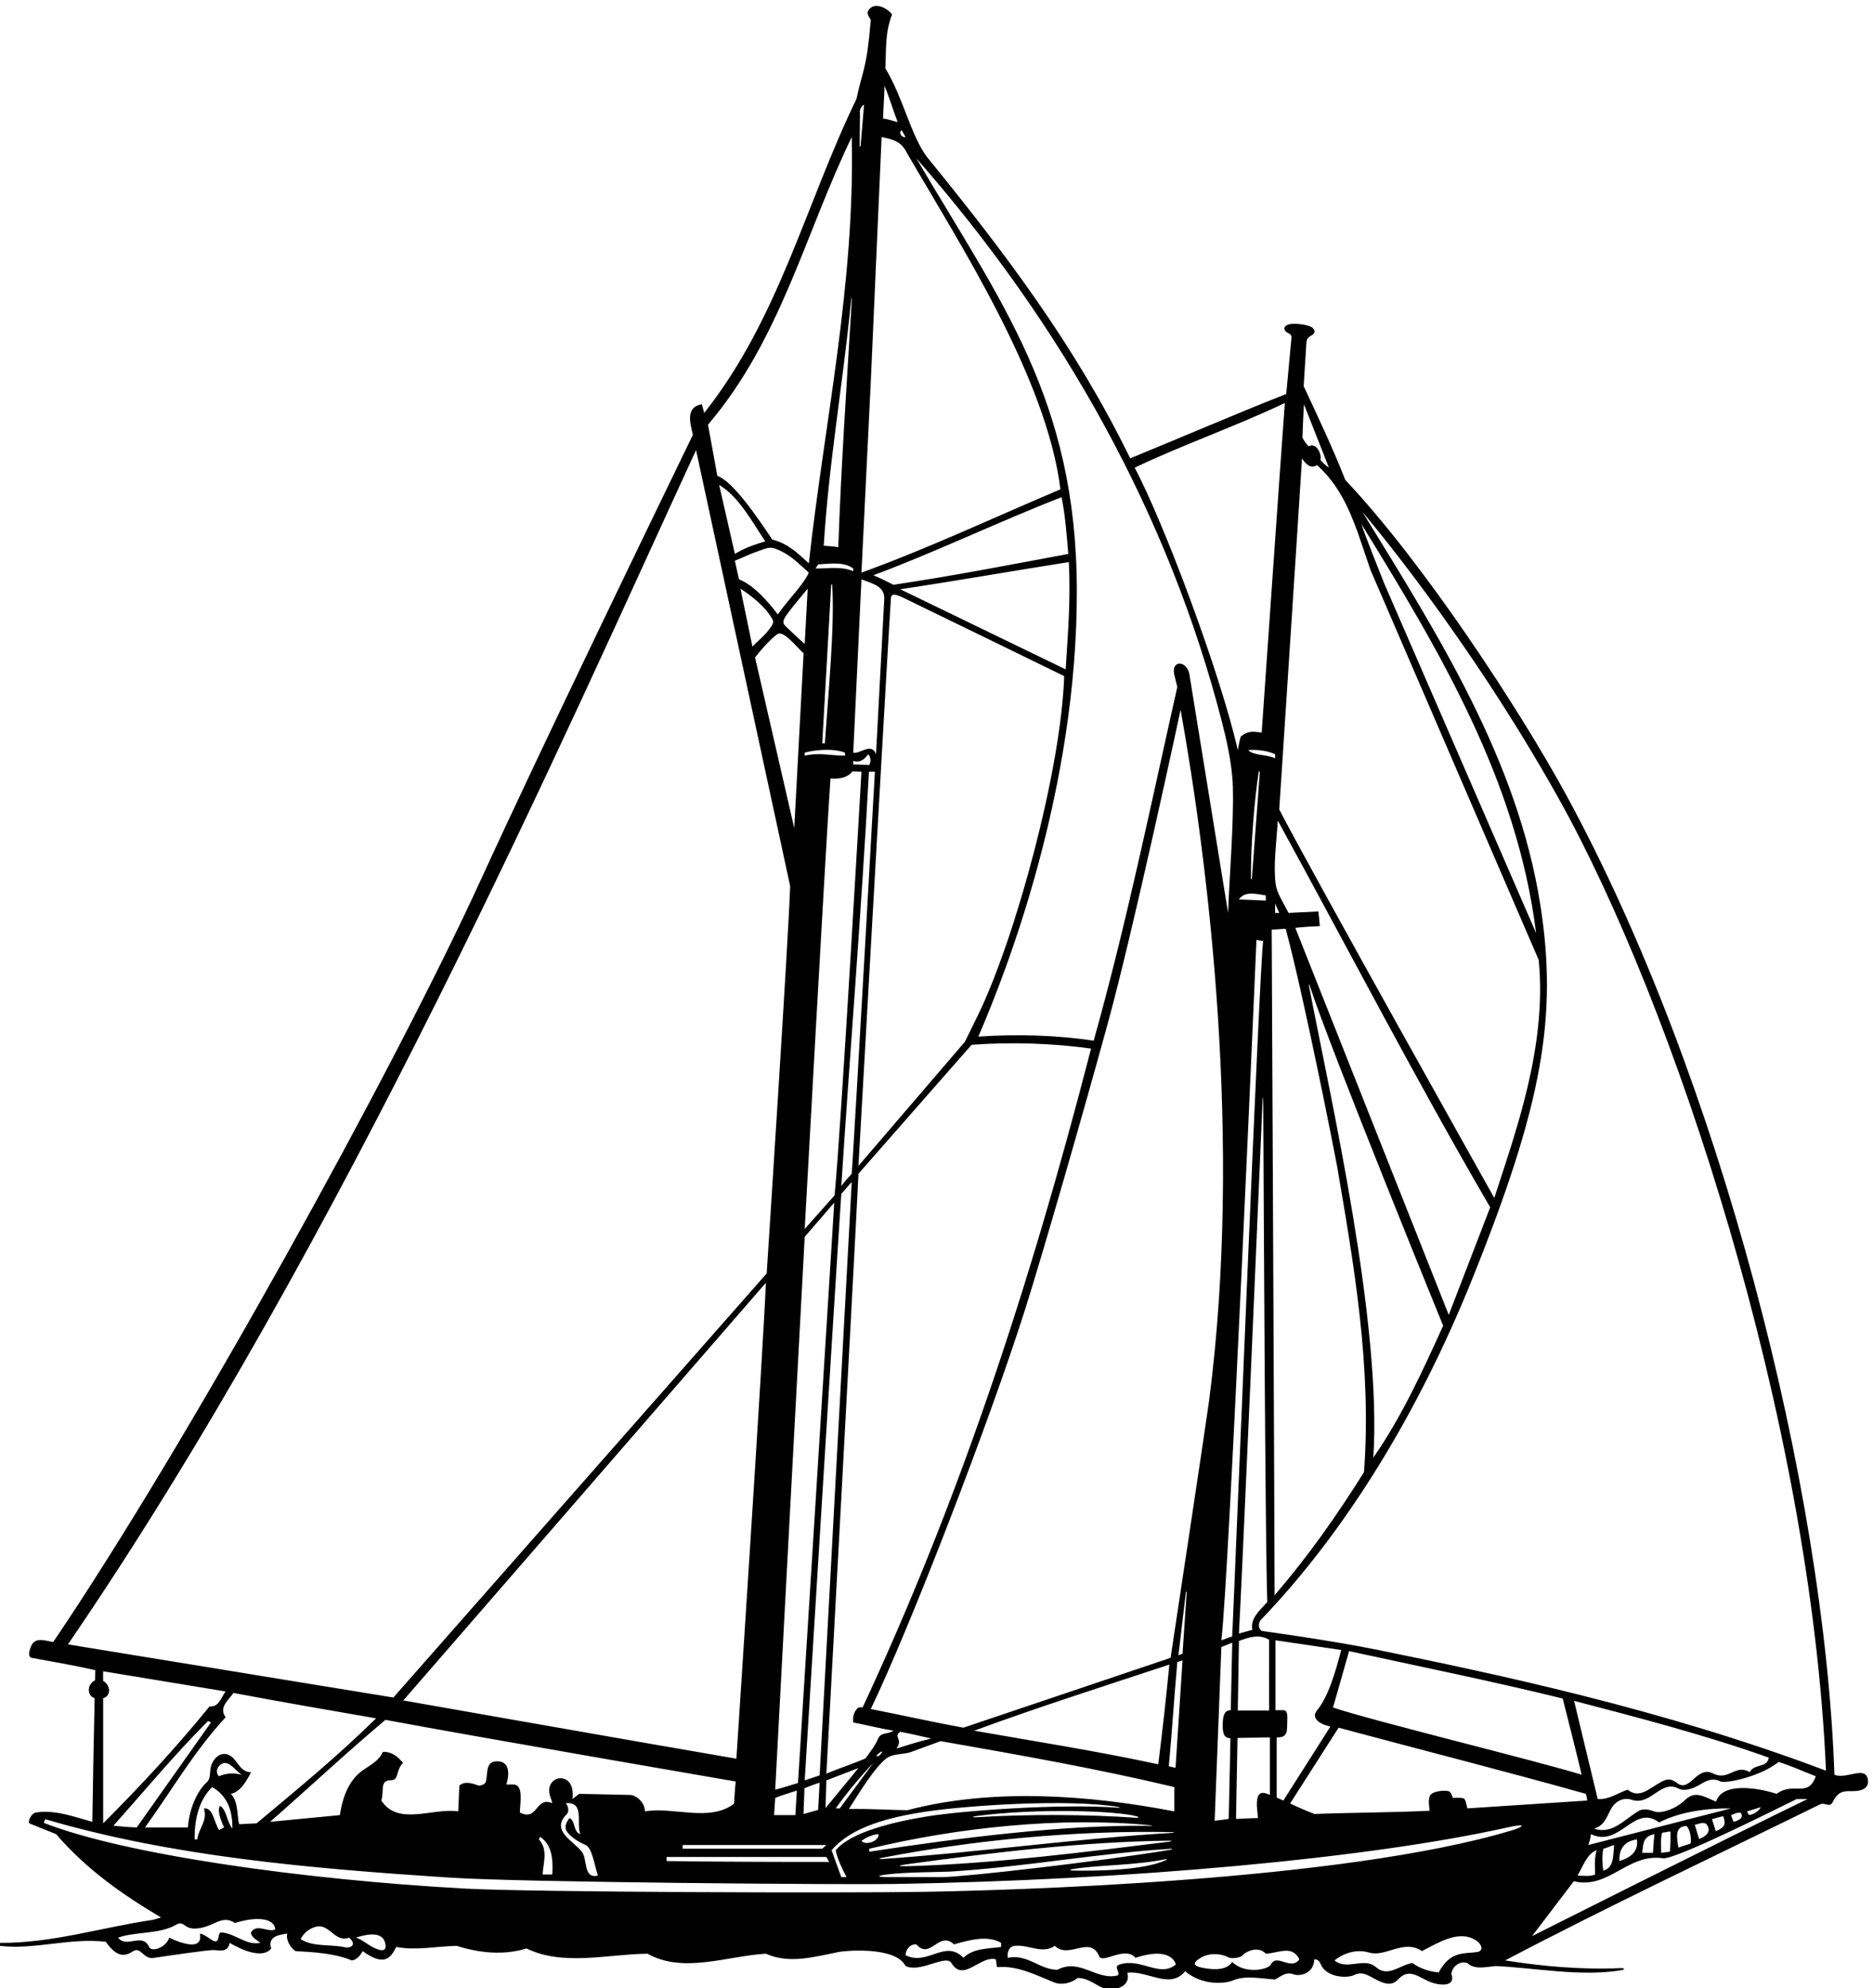 <?xml version="1.0" encoding="UTF-8" standalone="no"?>
<svg xmlns:inkscape="http://www.inkscape.org/namespaces/inkscape" xmlns:sodipodi="http://sodipodi.sourceforge.net/DTD/sodipodi-0.dtd" xmlns="http://www.w3.org/2000/svg" xmlns:svg="http://www.w3.org/2000/svg" version="1.1" id="svg1" width="737.894" height="782.851" viewBox="0 0 737.894 782.851">
  <defs id="defs1"></defs>
  <g id="g1" transform="translate(-39.975,-120.89)">
    <path id="path1" d="m 5833.56,1762.36 c -3.64,23.05 -21.45,21.34 -42.83,17.06 -18.41,-3.69 -39.46,-9.29 -56.35,-2.65 -29.47,851.78 -339.93,2066.62 -794.57,2900.82 -136.5,250.45 -421.39,686.28 -654.21,932.35 -36.48,92.8 -81.24,187.55 -123.39,277.67 2.48,38.81 4.34,66.81 7.19,114.24 1.3,21.58 -0.36,26.97 16.78,36.45 8.46,4.68 12.29,12.95 2.41,22.06 -9.83,9.08 -47.54,13.57 -64.4,11.38 -14.71,-1.92 -24.15,-10.2 -16.4,-20.63 5.53,-7.44 18.44,-6.98 18.42,-18.7 l -15.62,-167.86 c -150.41,-59.31 -307.35,-127.15 -462.18,-190.57 -162.43,332.47 -368.1,605.05 -601.45,891.49 -47.91,62.55 -70.78,175.84 -123.87,263.21 2.84,59.62 -0.96,106.14 19.91,159.25 -13.27,18.8 -53.19,40.1 -70.89,11.34 -4.42,-9.95 3.43,-20.18 7.85,-26.82 -11.93,-147.57 -23.96,-147.23 -42.54,-234.73 -150.41,-309.67 -228.65,-648.53 -450.95,-929.43 l -6.95,25.84 c -50.66,-8.84 -33.41,-58.3 -26.61,-90.75 C 2240.77,5512.19 1906.78,4823.59 1723.2,4422.69 1466.36,3861.82 853.547,2752.72 458.105,2169.66 c -31.492,6.57 -49.121,11.32 -62.097,-5.64 -1.738,-2.27 -18.465,-36.63 -1.875,-41.05 51.805,-9.51 125.867,-22.26 188.801,-36.53 0.14,-10.06 -0.657,-18.98 -0.93,-30.17 -23.539,-10.93 -24.953,-45.66 -1.074,-52.78 -2.59,-117.81 -5.149,-244.03 -6.844,-366.06 -53.082,14.37 -109.484,36.49 -166.992,27.64 -14.137,-2.69 -24.332,-25.43 -19.906,-32.07 l 79.625,-32.07 C 557.5,1495.87 663.668,1421.77 777.578,1354.31 l -23.293,-6.88 C 597.242,1324.21 455.754,1278 299.816,1279.11 v -8.85 c 102.852,-12.17 205.704,24.33 314.086,12.16 35.727,-51.72 61.203,-40.56 80.395,-28.34 24.551,15.64 30.605,-25.96 63.379,-19.21 44.234,6.63 162.406,23.86 176.484,22.95 19.598,-1.27 41.117,-7.03 46.91,21.29 0,0 90.81,-57.26 122.76,-16.59 -12.16,38.7 29.34,40.5 47.56,44.23 -4.43,-18.8 8.84,-40.91 24.32,-51.98 57.52,-3.31 116.13,-6.63 167,-27.64 14.38,1.1 26.54,16.58 32.08,27.64 62.22,-44.93 81.73,-23.44 99.53,12.17 59.72,-11.06 119.44,2.21 179.16,3.32 66.36,-21.01 138.24,-28.76 206.81,-7.74 109.49,-53.09 241.09,-16.59 358.32,-15.49 106.17,-59.72 235.57,-6.63 350.58,0 70.68,-31.61 146.04,-8.5 218.21,5.58 13.66,2.66 165.55,17.65 195.41,-42.07 45.35,-21.02 119.55,35.77 136.03,8.85 35.39,-58.62 85.16,23.22 131.61,11.06 l 3.32,-23.23 c 59.72,5.53 115.01,-23.23 166.99,-44.24 23.47,-10.33 53.09,-3.32 71.89,12.16 26.48,0.64 47.21,-15.98 69.15,-26.91 31.13,-15.5 90.82,-2.69 77.94,42.4 59.72,7.74 126.07,-50.87 171.42,4.42 48.64,-41.04 114.44,-38.69 142.19,-26.88 37,15.74 86.6,4.49 124.34,2.55 17.74,9.86 32.85,23.23 52.36,15.84 21.22,-8.03 62.25,1.62 63.76,43.89 11.68,0 15.53,-7 19,-14.94 17.04,-38.96 77.56,-42.58 100.69,-30.9 18.3,9.24 34.3,1.59 51.03,-7.78 43.78,-24.53 60.67,-23.97 79.38,-4.12 30.93,32.82 60.32,3.72 93.54,-9.64 22.4,-9 77.17,-17.56 62.24,24.24 2.21,21.01 24.33,39.82 47.55,32.08 21.01,-21.02 57.51,-11.07 84.05,-8.85 119.71,-5.89 250.74,-31.8 369.14,-12.85 15.05,2.41 14.28,7.3 -0.88,6.62 -117.17,-5.28 -235.83,6.17 -340.61,22.82 303.03,159.25 624.85,310.76 931.2,461.17 16.49,9.33 29.86,-11.92 39.81,8.85 21.32,43.33 46.87,26.54 77.76,32.81 22.64,4.6 28.09,18.22 25.85,32.4 z m -1670.58,4071.77 73.96,-187.69 c -11.59,7.77 -18.87,15.51 -25.08,22.98 4.51,16.81 -12.1,53.07 -34.64,40.06 -7.2,6.48 -13.77,16.54 -18.7,25.52 1.06,28.42 2.75,71.42 4.46,99.13 z m -5.67,-160.04 c 8.85,-15.49 26.55,-33.18 44.24,-19.91 63.23,-56.49 94.43,-127.75 120.26,-198.13 3.78,-10.28 38.17,-112.08 38.17,-112.08 l 498.5,-1155.15 c 24.94,-257.42 -69.37,-511.03 -131.61,-704.48 0,0 -537.48,957.74 -637.02,1150.17 0,0 61.17,935.1 67.46,1039.58 z m 175.85,-194.65 c 231.14,-374.91 461.17,-758.67 517.57,-1210.99 l -449.84,1035.04 c 0,0 -55.57,138.35 -67.73,175.95 z M 4178.48,4109.5 c -1.58,8.2 -0.73,10.59 2.23,1.49 60.09,-185.08 394.65,-1004.88 394.65,-1004.88 -60.83,-133.82 -122.76,-269.85 -206.81,-390.4 C 4394.19,3114.39 4243.4,3772 4178.48,4109.5 Z M 4026.81,1648.49 c -25.67,-0.14 -37.81,-1.7 -64.97,-2.46 l 4.39,239.75 c 29.86,0.1 63.9,1.59 95.97,1.59 v -170.42 c -20.66,10.33 -31.51,7.34 -35.82,-5.76 -6.09,-18.54 -0.65,-44.07 0.43,-62.7 z m -81.45,236.42 -5.16,-238.88 c -9.95,-1.69 -29.51,-4.18 -41.68,-5.28 l 19.91,514.25 32.21,12.79 c -1.1,-56.4 -2.97,-135.93 -4.42,-199.83 -20.38,-0.33 -23.2,-18.98 -23.79,-40.89 -0.85,-30.56 5.12,-41.69 22.93,-42.16 z M 3091.2,1473.75 h -168.11 c 0,0 -41.34,1.4 -0.07,7.28 54.85,7.82 169.5,7.77 191.01,9.07 218.51,13.22 440.02,54.73 657.31,67.7 v -2.42 c -217.87,-36.5 -622.29,-81.74 -680.14,-81.63 z m 663.91,50.85 c -66.68,-31.68 -209.36,-32.68 -278.22,-31.4 -7.48,0.13 -7.35,2.96 -0.89,4.05 77.41,12.97 184.67,10.5 277.63,29.64 3.34,0.69 4.46,-0.87 1.48,-2.29 z m -947.04,-50.85 h -15.48 l -28.75,79.63 c 58.49,68.35 167.24,97.61 280.25,114.36 124.17,18.41 415.56,37.91 566.77,14.22 9.05,-1.41 8.83,-3.21 0,-2.58 -171.72,12.11 -457.22,-8.63 -563.26,-25.8 -99.22,-16.06 -225.47,-45.6 -271.6,-100.2 5.53,-28.76 20.15,-55.68 32.07,-79.63 z m -831.66,218.97 c 57.51,4.43 29.86,-59.72 43.13,-91.79 -22.11,7.75 -13.27,38.71 -32.07,47.56 -8.84,-11.06 -16.59,-26.54 -7.74,-39.81 13.33,-18.09 35.67,-31.27 55.04,-39.52 19.04,-8.12 25.82,-55.45 36.75,-90.99 -44.23,-9.95 -29.86,48.66 -47.55,70.78 -24.33,32.08 -94.01,61.94 -44.24,111.7 7.74,8.85 3.32,24.33 -3.32,32.07 z m 39.82,27.65 -19.91,-15.48 c 2.07,15.9 0.69,34.82 -7.93,47.04 -19.2,27.25 -60.81,14.11 -61.03,-20.89 -0.09,-14.61 6.3,-25.6 9.24,-38.32 -50.87,21.02 -42.03,-55.29 -96.22,-27.65 1.11,32.08 11.34,83.26 -19.87,82.95 h -19.94 c 10.43,35.47 7.95,68.03 -26.44,68.66 -34.07,0.62 -28.44,-28.66 -33.7,-57.32 -1.52,-8.3 -6.77,-13.55 -22.8,-14.66 -16.59,6.64 -40.93,14.38 -56.41,0 l -3.32,-76.31 c -76.31,11.06 -178.05,-44.23 -227.82,32.07 9.3,30.99 -5.52,60.05 28.51,60.15 24.86,0.07 12.64,26.78 35.64,51.55 -15.49,18.8 -35.39,34.29 -59.73,32.07 -12.2,-26.83 -36.51,-38.53 -57.71,-53.09 -40.05,-27.49 -60.68,-74.47 -69.47,-133.8 l -206.81,-19.91 c 113.92,99.53 223.4,202.38 341.74,301.92 290.86,-54.19 1037.57,-182.48 1037.57,-182.48 -2.56,-22.5 -3.04,-42.27 -5.01,-65.87 -72.99,-55.3 -177.68,-8.23 -263.94,-22.61 0,26.55 -26.16,48.49 -44.24,48.66 z m -119.44,-134.92 3.31,7.74 c 36.5,-24.33 38.71,-67.46 36.5,-111.7 h -28.76 c 2.22,36.49 16.59,74.1 -11.05,103.96 z M 964.48,1620.84 949,1613.1 c -15.484,27.06 -17.695,66.35 -44.238,64.14 11.058,-37.6 -14.481,-55.29 -19.907,-91.79 h -7.742 c -1.105,53.08 11.059,116.12 51.981,154.83 46.449,-26.54 60.824,-72.99 59.719,-122.76 -16.59,19.91 -16.59,55.3 -36.497,67.46 -12.164,-16.59 12.164,-64.14 12.164,-64.14 z m -6.085,188.71 c 21.445,10.23 39.757,-21.08 58.065,-32.78 -24.327,6.64 -46.448,4.43 -67.46,-4.42 -12.5,13.58 -3.199,31.19 9.395,37.2 z m 25.996,-89.18 c 26.539,4.43 46.449,36.5 59.719,64.15 -30.91,-1.48 -40.76,35.25 -59.856,47.6 -29.066,18.81 -53.883,-8.3 -59.363,-33.01 -3.567,-16.1 0.367,-33.93 -12.067,-44.82 -22.504,-19.7 -51.07,-69.79 -55.617,-133.45 h -127.18 c 79.625,109.48 141.559,220.29 238.879,326.25 -21.011,28.75 7.742,49.77 23.227,71.88 136.657,-25.78 282.007,-50.87 422.467,-75.2 C 1297.37,1828.75 1182.35,1734.75 1060.7,1633 l -51.98,-2.59 c -6.63,29.86 -2.21,66.74 -24.329,89.96 z M 606.125,2054.5 c -0.555,9.13 -0.105,17.56 0.035,28.62 L 968.906,2023.4 C 955.637,2006.81 949,1975.84 921.352,1979.16 824.027,1859.72 721.559,1748.43 606.16,1633 v 370.49 c 26.543,7.74 20.043,40.71 -0.035,51.01 z m 310.801,-118.47 8.539,-4.35 -219.774,-310.84 c -22.359,0.73 -43.992,2.42 -69.187,5.15 94.004,105.06 180.891,210.51 280.422,310.04 z M 2537.73,5396.19 c 44.95,16.04 45.19,18.59 80.48,1.06 28.44,-14.13 53.3,-39.58 78.17,-61.58 -17.7,-38.67 -62.77,-81.11 -91.8,-123.87 -26.26,34.77 -69.67,86.27 -115.01,103.96 -4.43,18.81 -7.71,34.29 -12.17,55.3 25.53,9.96 44.77,19.71 60.33,25.13 z m -106.92,199.13 c 59.72,-35.39 100.19,-113.98 136.69,-167.06 -31.69,-9.71 -62.45,-19.6 -90.1,-37.3 z m 372.84,-792.71 v -8.85 c -44.24,0 -73.96,10.16 -119.44,0 v 8.85 c 25.13,7.78 84.43,14.24 119.44,0 z m -67.46,27.65 26.43,468.31 c 0,0 2.55,6.91 3.05,-0.91 7.63,-120.12 -10.97,-311.07 -21.74,-467.4 z m 210.75,469.4 c -18.35,9.47 -40.64,20.53 -59.24,28.27 173.63,64.14 370.49,158.15 557.39,231.14 11.41,-56.3 15.48,-116.12 19.91,-168.11 -167,-30.96 -335.17,-63.93 -518.06,-91.3 z m 519.69,67.22 c 5.59,-115.29 -2.74,-209.27 -9.37,-317.65 l -489.93,237.19 c 166.03,24.85 335.76,54.74 499.3,80.46 z m -493.38,-104.13 c 14.9,-6.77 479.59,-233.43 479.59,-233.43 -9.2,-278.55 -143.38,-769.59 -251.75,-996.16 l -42.43,-86.54 -315.2,-367.17 c 10.09,177.81 91.8,1627.93 96.22,1681.01 1.23,17.07 20.78,8.1 33.57,2.29 z M 2827.98,1931.61 c 44.27,-8.57 78.52,-17.7 119.44,-24.34 -19.85,-12.76 -38.7,-2.18 -47.55,-27.64 -7.37,-16.35 -17.81,-30.05 -35.56,-54.34 -32.15,-14.28 -86.98,-32.63 -115.95,-45.2 0,0 81,1486.93 95.1,1776.13 l 335.1,381.55 c 118.34,8.85 241.1,4.42 353.9,-11.06 -185.11,-718.48 -396.23,-1349.12 -676.83,-1950.87 -5.91,1.49 -12.05,0.49 -13.88,-1.13 -13.38,-11.83 -15.71,-30.46 -13.77,-43.1 z m 75.2,-99.54 h -7.73 c 17.8,19.43 25.43,15.83 7.73,0 z m -15.48,-19.91 -99.53,-134.92 H 2776 c 33.18,46.45 72.99,94.01 111.7,134.92 z m -203.49,-51.97 c 0,0 90.68,1473.45 108.38,1736.31 l 30.97,35.39 -95.11,-1756.95 z m 44.13,-6.78 -4.32,-80.63 -43.13,-12.13 c 0.04,23.73 2.29,51.44 2.42,76.25 11.87,4.67 27.64,10.98 45.03,16.51 z m 95.22,1802.81 c -11.79,-13.41 -16.59,-17.9 -30.97,-36.49 25.85,399.1 59.82,815.07 81.95,1226.48 h 17.59 c 0,0 -57.51,-1027.42 -68.57,-1189.99 z m 51.98,1209.89 -47.7,1.84 0.14,10.33 c 21.01,-6.64 34.66,5.88 44.24,19.9 7.74,-8.84 8.85,-21.01 3.32,-32.07 z m -23.23,-19.9 c 0,0 -60.83,-1066.12 -79.63,-1254.13 l -88.47,-99.54 c 0,0 60.83,1107.05 76.31,1333.76 25.43,-2.21 50.49,1.97 64.87,20.77 z m -224.54,430.63 c -11.42,10.89 -7.82,19.14 6.61,38.84 18.05,24.64 35.81,44.37 58.68,72.44 l -8.85,-163.68 c -19.62,17.19 -54.25,50.31 -56.44,52.4 z m -50.34,37.84 c 15.73,-22.71 20.41,-23.72 -3.07,-52.75 -12.03,-14.88 -30.16,-29.97 -44.98,-45.23 l -35.39,171.42 c 26.71,-17 65.37,-47.34 83.44,-73.44 z m 23.84,-62.59 c 17.96,17.1 57.5,-35.39 79.62,-55.3 l -27.64,-517.58 -116.13,505.41 c 15.86,20.5 43.13,51.98 64.15,67.47 z m 82.94,-1782.77 87.51,101.26 c 0,0 -106.31,-1704.87 -107.42,-1718.13 -22.12,-6.64 -37.7,-11.9 -67.46,-19.91 0,0 75.21,1416.7 87.37,1636.78 z m -23.23,-1639.37 -4.42,-72.61 h -63.04 l 3.32,50.87 c 21.02,8.84 40.92,13.86 64.14,21.74 z m 87.38,-161.09 -12.17,-11.06 h -413.62 v 11.06 z m -266.54,255.47 c -284.22,48.66 -986.63,172.46 -986.63,172.46 l 1074,1236.5 c -6.63,-180.27 -87.37,-1408.96 -87.37,-1408.96 z m -206.8,-290.86 h 473.34 l 8.6,-14.76 c -174.74,0 -321.1,0.45 -481.94,2.59 z m 470.85,144.64 2.49,82.08 95.1,36.49 z m 923.93,-25.05 c 4.58,-1.46 2.56,-4.05 -1.05,-3.79 -149.87,10.51 -319.71,11.09 -476.06,1.74 -12.92,-0.78 -13.93,1.6 -0.93,3.39 171.37,23.62 421.69,16.55 478.04,-1.34 z m -766.62,-52.13 c 1.33,-21.18 -38.64,-34.57 -50.87,-19.9 12.41,9.22 30.97,18.79 50.87,19.9 z m -27.64,-43.13 c 260.37,62.66 566.37,95.45 833.79,69.41 6.31,-0.62 5.77,-1.68 -0.84,-1.59 -255.61,3.54 -559.22,-34.69 -832.95,-76.67 z m 118.35,-45.02 c 242.47,33.03 512.04,65.88 769.9,68.9 8.84,0.11 8.83,-1.97 -0.08,-3.07 -240.1,-29.72 -517.17,-65.07 -769.74,-72.4 -31.8,-0.92 -43.84,0.61 -0.08,6.57 z m -81.12,14.56 c -8.39,-0.56 -9.44,1.52 -1.56,3.07 265.07,51.88 571.94,82.53 860.32,76.5 9.18,-0.2 9.21,-1.68 0.03,-2.21 -279.05,-16.3 -585.54,-59.04 -858.79,-77.36 z m 75.33,144.51 c -55.3,0.76 -107.76,4.53 -173.01,3.56 32.71,51.42 77.47,124.79 111.73,150.3 19.49,14.52 49.7,10.27 72.58,18.52 l 87.37,32.08 c 233.35,-40.92 465.6,-81.84 692.32,-136.03 v -71.89 c -253.27,48.66 -538.84,69.82 -790.99,3.46 z m -20.77,232.11 c 32.21,-5.88 59.72,-12.51 91.79,-19.91 -37.6,-8.85 -67.57,-18.73 -102.95,-29.59 20.77,30.45 -11.3,33.39 11.16,49.5 z m 218.97,3.31 c 189.12,69.68 391.16,133.82 578.06,195.75 -10.5,-108.93 -20.53,-195.99 -32.83,-295.28 -179.16,38.71 -362.75,67.46 -545.23,99.53 z m 576.44,-105.44 c 9.12,96.22 15.14,196.44 25.19,308.94 6.39,1.48 9.71,2.31 15.48,4.42 l -20.77,-317.78 z m 28.51,328.84 22.3,187.6 2.28,0.34 -12.42,-183.51 z m -23.23,-7.74 -613.79,-206.81 c -98.18,18.22 -179.16,36.5 -274.27,55.3 116.22,241.21 351.38,849.94 456.06,1179.75 56.66,178.51 174.56,589.92 245.71,849.09 78.58,286.28 215.95,929.53 215.95,929.53 82.22,-459.22 184.2,-1277.26 84.35,-2045.95 -6.85,-52.67 -114.01,-760.91 -114.01,-760.91 z m 182.48,63.04 c -8.84,-1.69 -21.01,-7.74 -32.07,-11.06 23.23,193.54 103.96,2073.63 103.96,2073.63 6.4,-1.35 12.16,-2.7 19.91,-3.32 -11.06,-71.88 -82.95,-1871.24 -91.8,-2059.25 z m 99.54,2194.17 v -15.48 l -79.63,3.32 c 16.59,25.43 48.66,17 79.63,12.16 z m -21.3,363.01 c 1.97,12.4 3.44,-1.08 3.44,-1.08 l -23.28,-310.98 c 0,0 -2.63,-9.33 -2.75,0 -1.26,96.68 10.92,238.89 22.59,312.06 z M 4059.79,1967 h -92.7 l 3.32,206.08 c 26.54,8.85 57.27,22.19 89.38,3.56 -0.39,-69.16 -0.04,-143.2 0,-209.64 z m -49.56,238.88 -39.82,-11.06 c 9.67,169.24 57.4,1281.48 69.23,1558.02 1.7,39.7 2.75,39.95 2.92,0.84 1.16,-267.8 6.11,-1327.45 11.9,-1465.45 -22.98,-25.85 -50.87,-48.07 -44.23,-82.35 z m -12.17,2604.47 c 28.75,2.21 56.4,-2.21 79.63,-12.17 v -12.16 c -24.96,11.78 -65.87,7.88 -79.63,24.33 z m 110.83,-528.88 c 57.51,-214.55 149.75,-687.96 152.33,-703.07 49.94,-293.11 102.82,-593.47 79.68,-905.82 -80.73,-128.29 -163.06,-246.1 -264.8,-364.44 0,155.94 -8.61,1970.64 -8.61,1970.64 12.79,0.83 27.03,1.59 41.4,2.69 z m -31.2,46.69 v 27.65 l 12.16,-27.65 z m 59.72,-44.09 c 22.12,2.41 55.29,4.59 72.75,5.11 l -4.19,43.41 -88.47,-4.43 c -17.63,33.89 -34.55,59.6 -37.99,83.95 -7.88,55.76 2.18,123.35 6.02,189.5 213.03,-388.6 407.99,-765.59 629.17,-1144.92 l -122.75,-318.51 c 0,0 -423.92,1068.09 -454.54,1145.89 z m -30.97,1553.69 c -10.61,-141.31 -68.56,-975.43 -68.56,-975.43 -27.65,3.32 -40.41,5.19 -61.42,-11.4 -2.96,-4.44 -7.28,-30.48 -9.37,-40.58 -53.14,232.53 -220.27,675.65 -305.44,836.09 143.77,68.29 297.7,121.65 444.79,191.32 z m -185.12,-948.92 c 10.12,-39.6 29.23,-117.77 31.07,-186.41 3.09,-115.17 -10.27,-263.83 -14.05,-374.27 l -115.02,708.91 c -10.21,40.86 -54.6,38.41 -44.23,-4.43 l 8.84,-35.39 c -81.14,-360.81 -150.82,-701.85 -247.73,-1047.32 -109.49,16.59 -227.82,19.91 -341.73,12.17 85.66,196.95 293.83,735.13 291.84,1324.32 -1.91,563.49 -226.75,852.49 -475.43,1275.73 436.15,-496.77 749.6,-1059.65 906.44,-1673.31 z m -949.57,1756.25 11.06,-19.9 c -8.99,-2.98 -23.22,12.17 -11.06,19.9 z m -51.14,131.61 c 13.75,-32.21 26.09,-73.96 38.98,-107.27 -11.75,2.55 -30.73,9.71 -43.27,10.33 0.62,24.23 3.59,67.53 4.29,96.94 z m -8.58,-151.51 c 28.76,-6.64 57.24,-9.81 75.2,-47.56 155.04,-267.09 413.69,-665.44 454.44,-995.34 -195.75,-82.94 -393.61,-175.84 -589.36,-246.62 l 27.65,565.13 z m -51.98,96.22 -10.27,-123.43 -2.76,-1.71 0.87,100.8 c -1.8,6.92 2.21,17.7 12.16,24.34 z m -7.74,-1405.65 c 34.77,-13.06 70.33,-21.25 67.46,-59.72 l -24.32,-457.86 c -13.28,36.5 -49.43,-1.13 -67.47,4.43 z m -24.33,24.33 c -36.5,14.38 -67.94,7.88 -111.7,7.75 l 7.74,12.16 c 35.39,1.87 76.31,8.85 103.96,-12.16 z m -87.37,75.21 c 14.78,242.43 55.91,473.45 79.56,712.61 2.89,29.23 4.35,28.87 2.56,-0.84 -14.48,-240.24 -31.11,-483.91 -38.99,-716.19 -13.65,2.55 -28.75,3.31 -43.13,4.42 z m 82.95,1209.89 c 9.95,-436.85 -80.74,-842.72 -127.18,-1261.87 -29.52,25.78 -57.2,56.95 -108.21,70.26 -42.51,63.27 -115.28,171.68 -162.75,188.53 l -27.65,151.51 c 215.66,253.26 287.55,566.24 425.79,851.57 z M 501.832,2162.75 C 1318.48,3356.05 1981.49,4873.39 2362.38,5698.42 l 278.7,-1290.63 c -3.32,-130.5 -69.47,-1146.85 -69.47,-1146.85 L 1465.75,2005.47 Z m 542.278,-852.68 c 0,-15.48 21.01,-24.33 27.65,-30.96 -44.24,-7.75 -70.78,26.54 -115.018,30.96 -14.758,1.14 -1.453,-38.09 -27.648,-23.22 -12.168,7.74 -22.121,16.58 -36.496,19.9 12.652,-64.84 -90.688,-12.16 -90.688,-12.16 -8.847,-28.75 -51.047,-44.34 -59.719,-27.65 -21.011,44.24 -66.355,-5.53 -91.793,27.65 51.981,18.8 123.864,8.84 174.739,39.81 10.875,5.67 17.988,0.19 25.199,-5.13 18.644,-13.77 51.191,-8.18 83.914,7.58 19.813,9.54 39.113,16.63 62.063,1.01 68.067,21.41 117.477,13.13 119.687,-18.94 -22.12,-9.96 -55.3,18.8 -71.89,-8.85 z m 277.95,-43.96 c -42.96,9.57 -93.74,-0.02 -130.86,24.05 8.85,18.8 26.16,31.35 44.24,36.5 42.02,11.06 55.29,-47.55 99.53,-32.07 24.45,-22.73 2.46,-31.9 -12.91,-28.48 z m 81.22,1.03 c -16.38,8.79 -30.8,22.09 -48.4,27.45 26.54,8.39 80.73,23.22 87.37,-19.91 4.5,-24.92 -18.43,-18.55 -38.97,-7.54 z m 1862.65,-0.2 c -39.81,-5.53 -81.84,-3.32 -111.7,-32.07 -54.19,56.4 -106.17,-25.44 -171.42,7.74 1.11,17.69 13.28,33.18 32.07,32.07 42.03,-47.55 66.36,42.03 111.7,0 46.45,13.27 100.64,27.65 139.35,4.43 z m 350.58,-51.98 c -18.8,-7.74 2.21,-18.8 -4.42,-32.07 -63.04,-16.59 -112.8,51.98 -179.16,16.59 -53.09,0 -88.48,47.55 -147.09,35.39 -2.21,12.16 1.11,33.18 19.91,35.39 43.13,4.42 80.73,-25.44 119.44,0 42.02,-40.92 103.95,33.17 131.6,-30.97 9.09,-23.29 76.31,32.07 107.28,-4.42 109.83,36.25 119.44,-19.91 119.44,-19.91 -48.66,-39.82 -102.58,20.98 -167,0 z m 448.75,0.31 c -8.05,-16.1 -77.89,-29.43 -114.76,7.43 -15.24,-24.06 -50.27,-23.69 -80.6,-18.72 -34.63,5.68 -38.8,13.69 -15.97,28.95 27.75,18.53 64.22,14.41 83.31,4.33 12.08,-6.37 29.92,-2.55 40.91,2.03 17.7,19.91 53.09,28.76 71.89,7.74 39.81,2.22 77.41,26.54 99.53,-16.58 -24.88,-35.26 -67.26,18.91 -84.31,-15.18 z m 611.42,36.8 c -36.02,-5.94 -80.11,5.23 -114.51,-60.57 -28.33,3.06 -54.69,11.03 -77.5,27.89 -36.49,-4.43 -71.88,-44.25 -108.38,-12.17 -35.39,30.97 -85.16,-11.06 -122.76,19.91 27.65,22.12 65.25,34.28 102.85,23.22 48.66,-14.38 102.85,40.92 155.94,4.42 45.96,22.98 108.18,64.02 158.9,32.58 20.53,-12.72 23.89,-32.23 5.46,-35.28 z m 101.48,359.85 C 4272.51,1460.01 3271.45,1434.21 3037.13,1430.2 c -234.92,-4.02 -1162.95,-1.3 -1361.46,9.71 -480.04,26.63 -1004.732,100.41 -1245.522,194.51 l 4.594,10.75 c 377.106,-110.79 783.968,-145.65 1195.888,-172.77 222.23,-14.63 1176.39,-21.31 1320.06,-18.92 697.67,11.63 1402.38,75.38 1814.97,167.28 62,13.81 47.33,1.62 12.5,-8.84 z m 227.4,-43.06 c 3.32,11.06 5.88,17.94 7.74,32.07 85.44,-41.47 127.57,91.07 201.66,34.67 65.26,33.17 143.29,42.06 213.07,41.64 z m 453.73,90.91 c 4.31,-11.72 -9.46,-18.97 -23.52,-22.34 -3.31,6.63 -5.01,13.41 -7.74,19.91 10.28,3.51 27.31,13.18 31.26,2.43 z m -76.36,-50.09 -11.3,35.49 c 7.43,1.79 24.74,7.68 33.58,8.73 6.87,-21.83 7.18,-32.24 -22.28,-44.22 z m -49.28,-23.37 c -4.15,14.03 -8.47,27.89 -12.89,42.27 19.04,5.38 30.77,9.78 37.53,-2.33 7.28,-13.04 5.72,-26.89 -24.64,-39.94 z m -25.06,-13.02 c -14.38,-5.19 -22.5,-6.85 -36.5,-12.17 -3.38,26.54 -13.58,62.76 24.34,64.14 9.95,-11.06 14.37,-32.07 12.16,-51.97 z m -61.48,-24.2 -25.89,-3.46 c 0,14.38 -2.45,48.29 3.32,59.73 6.64,0.1 16.59,3.32 24.33,3.32 0.04,-22.75 0.17,-36.74 -1.76,-59.59 z m -45.79,51.84 c -2.21,-17.69 -2.94,-34.52 -4.43,-55.3 h -32.07 c 4.04,23.23 -0.24,48.25 36.5,55.3 z m -103.96,-79.63 c -1.11,36.5 14.75,58.59 51.98,64.15 5.53,-37.6 -22.12,-55.3 -51.98,-64.15 z m -15.48,47.56 c -3.39,-35.43 -0.7,-66.46 -32.22,-76.07 -3.14,22.74 -4.28,41.78 0.14,65.01 7.26,1.21 21.02,7.74 32.08,11.06 z m -56.41,-87.37 c -14.38,-6.63 -34.28,-3.32 -51.98,-3.32 17.94,32.11 29.35,65.81 56.4,75.21 -7.6,-28.03 -4.56,-50.25 -4.42,-71.89 z m -489.93,188.74 c -113.77,-5.5 -227.82,-5.16 -341.73,-9.58 -24.33,9.96 -43.76,17.59 -71.78,31.17 l 143.67,224.3 c 246.51,-66.22 493.62,-128.8 732.12,-195.75 2.22,-5.53 3.56,-12.74 4.43,-19.91 l -355.01,-23.22 c -2.76,6.91 -3.37,21.17 -9.37,28.46 -3.6,4.37 -33.76,2.51 -33.76,2.51 0,0 -4.9,16.96 -10.89,19.38 -10.67,4.29 -50.15,1.68 -57.01,-12.97 -5.46,-11.67 -2.73,-29.25 -0.67,-44.39 z m 427.65,325.38 c 194.41,-50.84 386.32,-100.5 576.54,-167.96 -4.42,-32.08 -42.02,-16.59 -56.4,-43.13 -42.03,25.43 -61.76,-26.51 -107.28,-4.43 -49.3,26.16 -69.31,-57.53 -107.5,-27.86 -29.59,22.98 -42.85,4.79 -87.46,-20.93 -18.6,-10.71 -37.38,-15.89 -59.4,1.24 -29.86,-9.95 -54.19,-29.86 -88.48,-27.65 z m 22.47,-218.84 c -122.76,38.71 -618.22,159.26 -736.55,199.07 14.96,53.22 33,114 47.55,167 207.92,-45.34 426.06,-89.48 632.87,-140.35 19.98,-79.8 38.95,-153.1 56.13,-225.72 z M 4201.55,1967 c -15.48,-18.8 1.45,-35.5 24.33,-43.14 l 15.48,-4.42 -139.34,-218.98 -19.91,8.75 v 178.16 c 35.89,-0.72 30.09,20.76 31.65,51.94 0.81,16.14 -0.54,28.37 -11.81,28.65 h -23.29 l 0.03,206.95 194.75,-28.75 c -16.59,-63.04 -37.4,-137.41 -71.89,-179.16 z m 637.02,-667.99 123.86,162.57 c 103.7,-25.13 159.78,83.65 264.08,67.98 35.25,-5.29 342.24,148.91 396.17,175.33 h 32.07 c -235.57,-113.91 -816.18,-405.88 -816.18,-405.88 z m 637.02,369.38 39.81,12.17 c 0.38,-5.91 -20.15,-23.61 -34.52,-22.5 -2.59,4.42 -3.95,6.64 -5.29,10.33 z m 87.37,51.98 c -59.17,19.04 -161.47,34.29 -179.17,-23.22 -42.11,18.31 -63.5,32.41 -93.22,3.71 -26.78,-25.86 -71.06,-39.98 -89.41,-32.86 -17.41,6.74 -36.57,9.43 -48.51,0.39 -40.92,-24.33 -77.41,-69.67 -130.5,-50.87 30.56,8.11 37.91,34.84 50,57.21 15.16,28.06 42.03,35.01 60.65,28.34 56.89,-20.41 87.62,60.81 139.79,32.89 16.37,-8.76 40.54,-1.94 65.28,12.84 18.18,10.88 36.24,19.79 58.13,8.41 15.07,-7.85 118.9,13.94 173.11,57.55 37.7,-11.86 69.43,-26.65 109.97,-42.41 -23.22,-65.25 -64.18,-14.76 -116.12,-51.98 z m -1174.47,424.72 c -147.05,30.12 -350.61,57.47 -350.61,57.47 -12.17,7.74 -9.96,27.65 0,35.39 245.74,256.43 462.32,604.85 625.83,1011.99 206.45,514.06 251.24,773.58 199.33,1103 -67.63,429.14 -302.95,798.62 -526.56,1161.89 0,0 306.34,-356.37 581.28,-848.25 338.27,-605.19 746.78,-1835.05 791.59,-2877.78 -486.08,183.99 -990.3,288.54 -1320.86,356.29" style="fill:#000000;fill-opacity:1;fill-rule:nonzero;stroke:none" transform="matrix(0.133,0,0,-0.133,0,1056)"></path>
  </g>
</svg>
